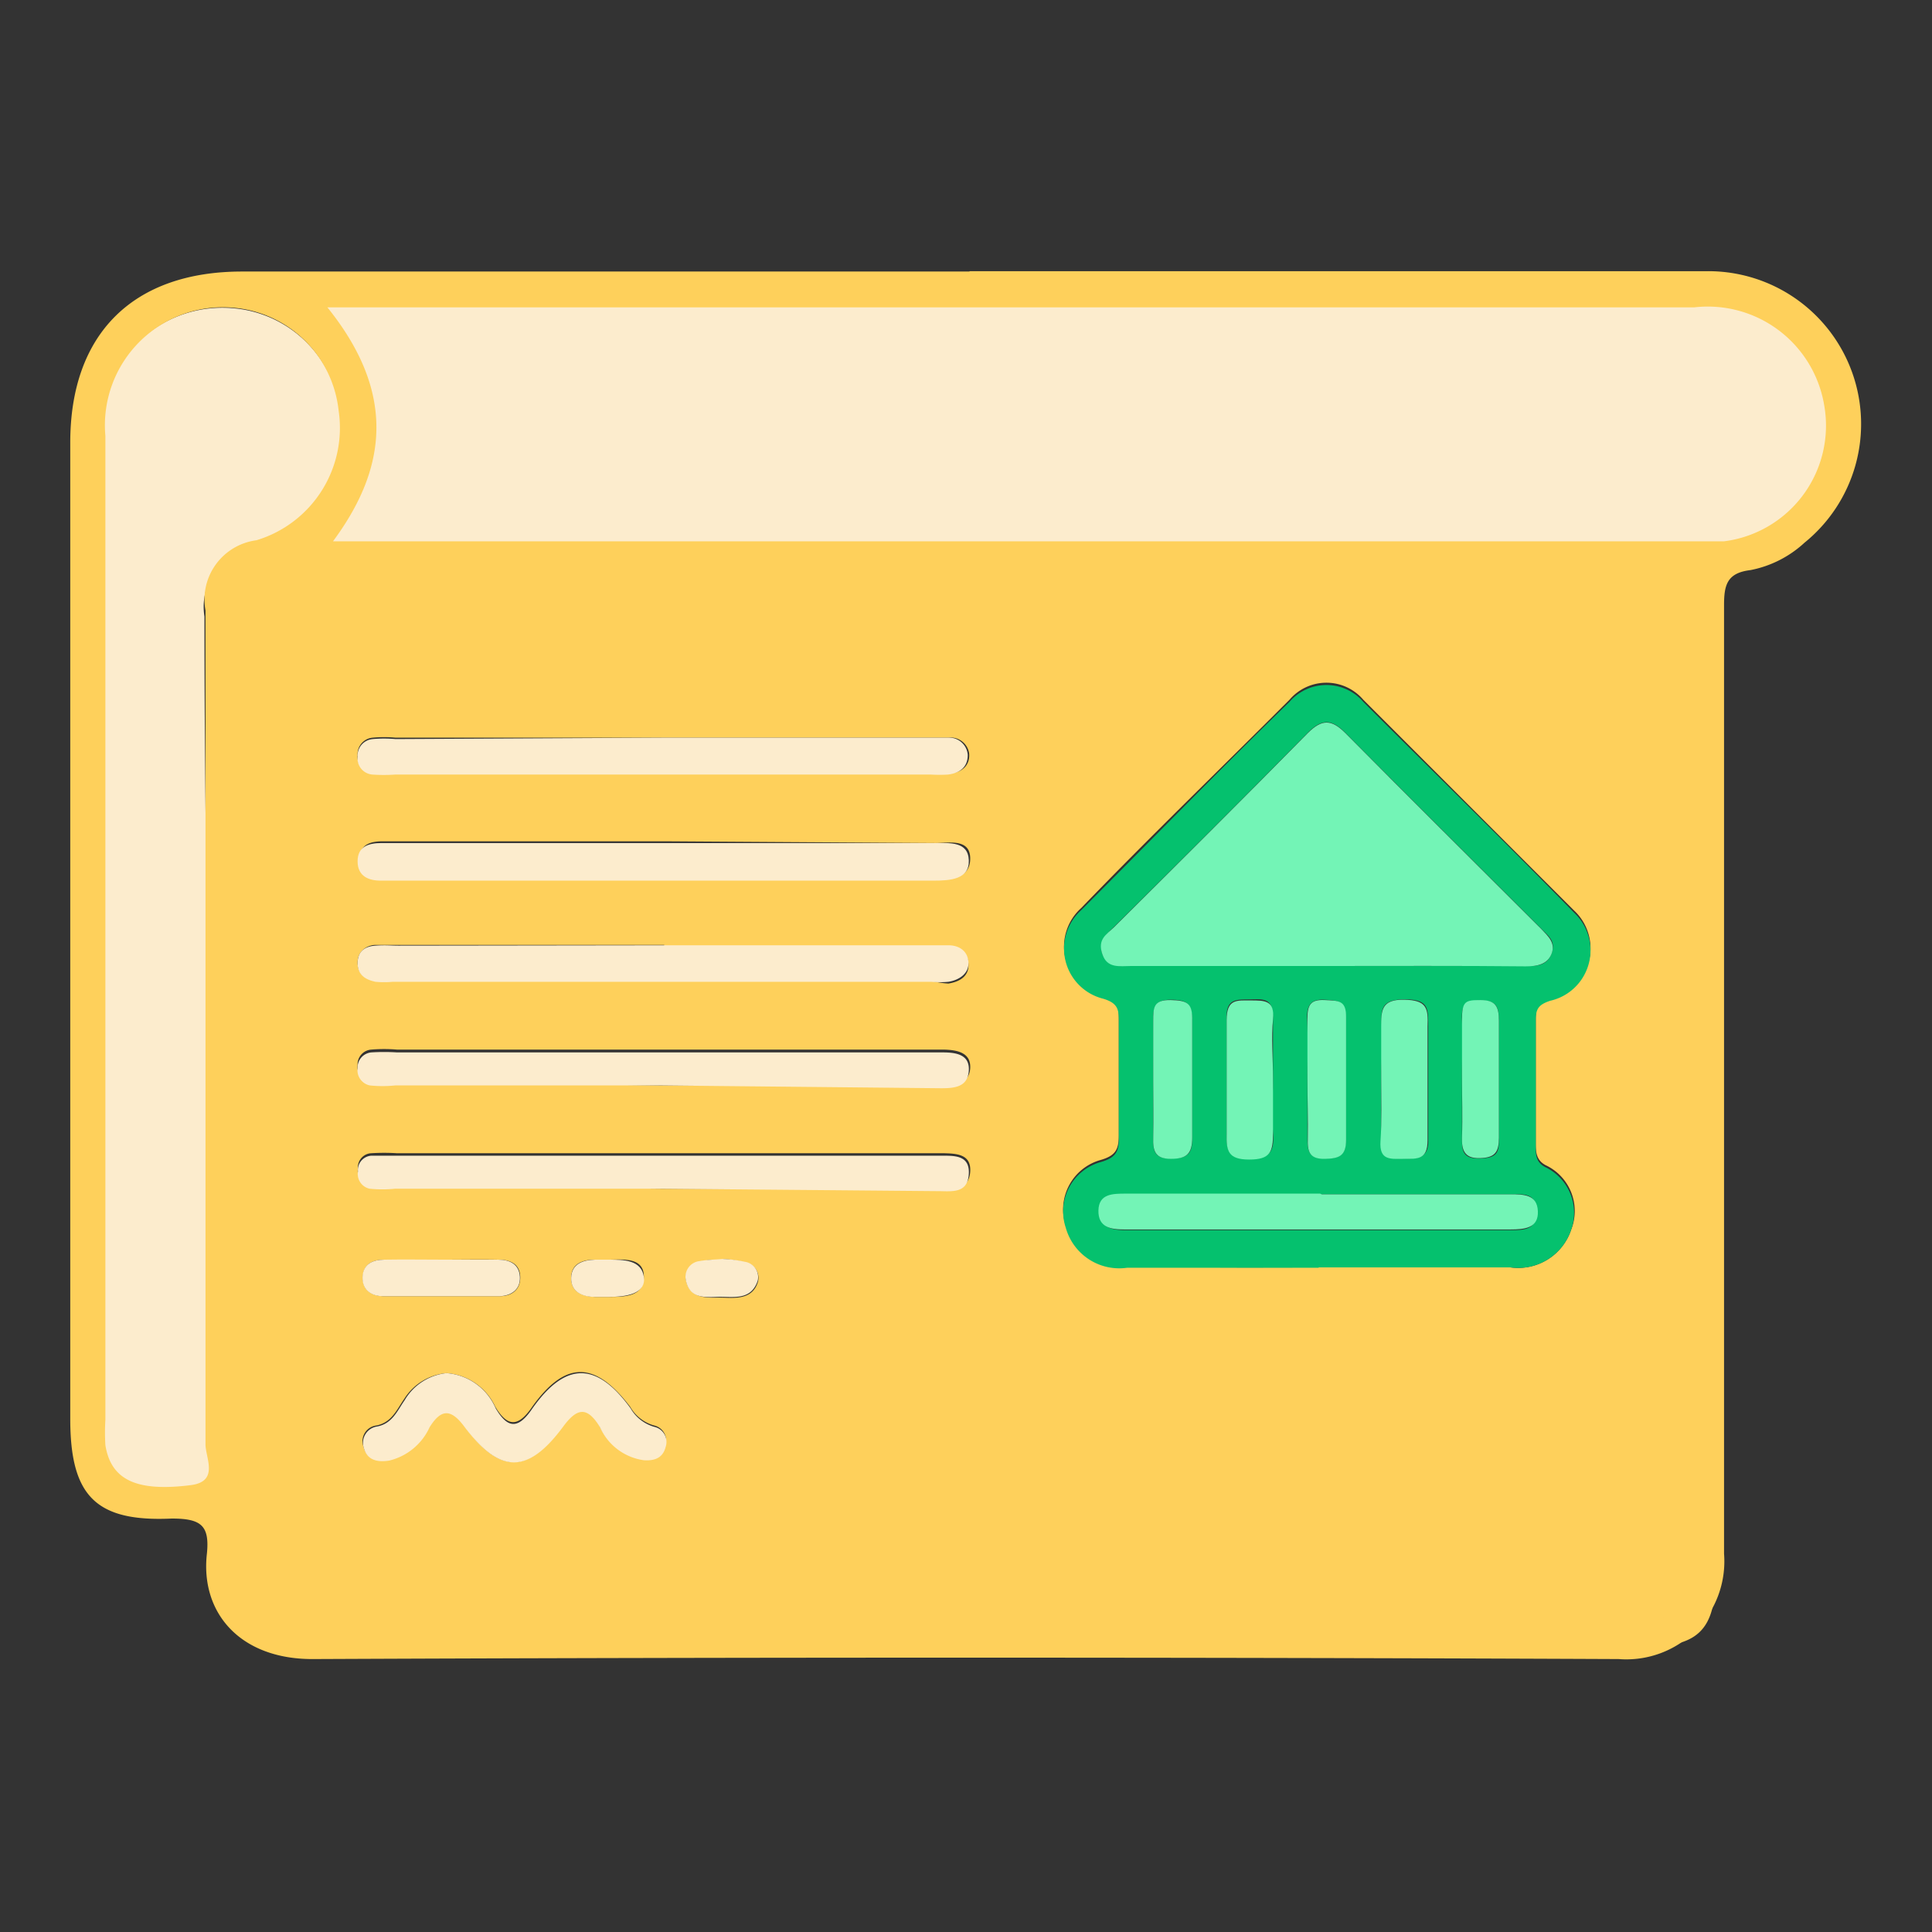 <svg id="Layer_1" data-name="Layer 1" xmlns="http://www.w3.org/2000/svg" viewBox="0 0 55 55"><rect x="0" y="0" width="55" height="55" fill="#333333" stroke="none"/><defs><style>.cls-1{fill:#fed05b;}.cls-2{fill:#fceccd;}.cls-3{fill:#05c16e;}.cls-4{fill:#73f4b6;}</style></defs><path class="cls-1" d="M27.88,16.42c6.71,0,13.41,0,20.11,0,.69,0,.84.18.84.85,0,9.23,0,18.45,0,27.68,0,1.41-.5,1.92-1.89,1.92H8.65c-1.4,0-1.9-.51-1.9-1.91V17.5c0-1.07,0-1.08,1.11-1.08Zm9.66,19.66h.66c1.6,0,3.2,0,4.8,0A1.59,1.59,0,0,0,44.73,35,1.44,1.44,0,0,0,44,33.17c-.26-.14-.28-.36-.28-.61,0-1.2,0-2.39,0-3.58,0-.32.08-.44.41-.55a1.47,1.47,0,0,0,.68-2.51c-2-2-4-4-6-6a1.38,1.38,0,0,0-2.1,0c-2,2-4,3.93-5.93,5.93a1.47,1.47,0,0,0,.62,2.52c.46.13.45.34.45.67,0,1.08,0,2.17,0,3.25,0,.4-.06.6-.51.73a1.46,1.46,0,0,0-1,1.87,1.58,1.58,0,0,0,1.75,1.14C33.91,36.1,35.73,36.08,37.54,36.08ZM18.91,21c-2.55,0-5.1,0-7.65,0a3.51,3.51,0,0,0-.65,0,.47.47,0,0,0-.43.5.46.46,0,0,0,.42.51,4.64,4.64,0,0,0,.65,0H26.54a4,4,0,0,0,.49,0c.32,0,.59-.2.56-.56A.53.53,0,0,0,27,21H18.91Zm0,2.95h-8c-.36,0-.67.08-.68.52s.32.52.66.55H26.62c.44,0,1,0,1-.58S27,24,26.63,24Zm0,2.95H11.34c-.22,0-.43,0-.65,0s-.51.16-.51.5.23.47.51.53a2.68,2.68,0,0,0,.49,0H26.54A2.68,2.68,0,0,0,27,28c.31-.05.59-.2.57-.56s-.27-.46-.57-.48H18.9Zm-.08,4h8c.38,0,.77-.06.79-.5s-.38-.51-.75-.52H11.3a4.41,4.41,0,0,0-.73,0,.42.42,0,0,0-.39.44.44.44,0,0,0,.35.49,3.44,3.44,0,0,0,.72,0Zm0,2.94h8c.38,0,.76,0,.79-.49s-.38-.51-.75-.52H11.3a5.86,5.86,0,0,0-.73,0,.4.4,0,0,0-.38.44.43.43,0,0,0,.33.49,3.58,3.58,0,0,0,.73,0Zm-6.11,5.25a1.58,1.58,0,0,0-1.21.73c-.21.3-.35.67-.79.76a.45.45,0,0,0-.37.61c.1.37.4.4.72.35a1.7,1.7,0,0,0,1.15-.95c.34-.53.62-.57,1,0,1,1.37,1.81,1.38,2.79,0,.4-.55.69-.61,1.06,0a1.61,1.61,0,0,0,1.25.94c.3,0,.55-.06.62-.38a.44.44,0,0,0-.32-.57,1.14,1.14,0,0,1-.68-.53c-1-1.31-1.84-1.33-2.79,0-.41.6-.71.56-1.05,0A1.66,1.66,0,0,0,12.71,39.09Zm-.07-3.23c-.57,0-1.14,0-1.7,0-.32,0-.61.11-.62.5s.27.53.58.54c1.11,0,2.21,0,3.32,0,.32,0,.59-.17.58-.55s-.3-.49-.62-.49C13.66,35.85,13.15,35.86,12.64,35.86Zm4.69,0h-.4c-.35,0-.68.11-.68.52s.32.52.67.54h.4c.44,0,1,0,1-.57S17.74,35.86,17.33,35.86Zm3.25,0c-.23,0-.45,0-.66.06a.45.45,0,0,0-.4.52c.09.48.49.51.88.5s1,.13,1.17-.46a.44.44,0,0,0-.37-.54A3.29,3.29,0,0,0,20.58,35.84Z"/><path class="cls-2" d="M9.13,15.49c1.45-2,2-4.18-.17-6.83H48.74a3.43,3.43,0,0,1,3.78,2.84,3.39,3.39,0,0,1-2.91,4,7.49,7.49,0,0,1-.82,0H9.13Z"/><path class="cls-2" d="M2.9,26.78c0-4.77,0-9.54,0-14.31A3.44,3.44,0,0,1,6.69,8.78a3.35,3.35,0,0,1,3,3,3.4,3.4,0,0,1-2.39,3.77,1.74,1.74,0,0,0-1.48,2c0,8.08.24,16.12.21,24.2,0,.4.18,1.15-.67,1.25-1.55.2-2.31-.17-2.47-1.17a4.42,4.42,0,0,1,0-.73Z"/><path class="cls-3" d="M37.54,36.09c-1.81,0-3.63,0-5.45,0a1.58,1.58,0,0,1-1.75-1.14,1.46,1.46,0,0,1,1-1.87c.45-.13.52-.32.51-.73,0-1.08,0-2.17,0-3.25,0-.33,0-.54-.45-.67a1.47,1.47,0,0,1-.62-2.52c2-2,3.94-4,5.93-5.93a1.39,1.39,0,0,1,2.1,0c2,2,4,3.95,6,6a1.47,1.47,0,0,1-.68,2.51c-.33.11-.41.23-.41.55,0,1.19,0,2.38,0,3.58,0,.25,0,.47.28.61A1.44,1.44,0,0,1,44.73,35,1.59,1.59,0,0,1,43,36.08H37.54Zm.19-8.59c1.9,0,3.8,0,5.7,0,.32,0,.61,0,.74-.36s-.1-.5-.29-.7c-1.86-1.86-3.73-3.71-5.58-5.58-.4-.4-.67-.4-1.07,0-1.83,1.86-3.67,3.69-5.52,5.53-.22.21-.44.42-.33.76s.5.34.82.34ZM37.63,34H32.1c-.37,0-.76,0-.78.48s.35.54.73.54H43c.38,0,.75,0,.74-.54S43.36,34,43,34Zm-1.39-3.32c0-.57,0-1.14,0-1.7s-.25-.54-.63-.53-.72-.05-.69.56c0,1.08,0,2.16,0,3.24,0,.47,0,.72.64.73s.72-.24.68-.76S36.24,31.22,36.24,30.71Zm3.08,0c0,.6,0,1.19,0,1.79s.32.5.67.51.69,0,.67-.53c0-1.08,0-2.16,0-3.24,0-.52,0-.76-.67-.76s-.69.28-.65.77S39.32,30.2,39.32,30.69Zm-6.49.07c0,.54,0,1.08,0,1.62,0,.37,0,.61.5.61s.62-.15.61-.61c0-1.11,0-2.22,0-3.32,0-.48-.16-.59-.61-.59s-.51.22-.5.59C32.84,29.63,32.83,30.19,32.83,30.76Zm4.39-.08c0,.6,0,1.19,0,1.79,0,.38.11.52.5.52s.6-.08.59-.54c0-1.16,0-2.32,0-3.48,0-.48-.25-.48-.61-.5s-.5.14-.49.52C37.24,29.55,37.22,30.12,37.22,30.68Zm4.4,0c0,.57,0,1.14,0,1.71,0,.36,0,.61.5.6s.56-.17.55-.58q0-1.66,0-3.33c0-.39-.05-.59-.52-.59s-.55.16-.53.57S41.62,30.12,41.62,30.66Z"/><path class="cls-2" d="M18.91,21H27a.53.53,0,0,1,.55.49c0,.36-.24.52-.56.56a4,4,0,0,1-.49,0H11.25a4.64,4.64,0,0,1-.65,0,.46.46,0,0,1-.42-.51.47.47,0,0,1,.43-.5,3.56,3.56,0,0,1,.65,0Z"/><path class="cls-2" d="M18.91,24h7.72c.41,0,.93-.05.95.49s-.52.58-1,.58H10.84c-.34,0-.66-.12-.66-.55s.32-.52.68-.52h8.05Z"/><path class="cls-2" d="M18.9,26.91H27c.3,0,.55.16.57.48s-.26.51-.57.56a2.68,2.68,0,0,1-.49,0H11.18a2.68,2.68,0,0,1-.49,0c-.28-.06-.51-.19-.51-.53s.21-.48.51-.5.43,0,.65,0Z"/><path class="cls-2" d="M18.82,30.9H11.25a3.44,3.44,0,0,1-.72,0,.44.44,0,0,1-.35-.49.43.43,0,0,1,.39-.45,5.86,5.86,0,0,1,.73,0H26.83c.37,0,.78.05.75.52s-.41.5-.79.5Z"/><path class="cls-2" d="M18.82,33.84H11.25a3.58,3.58,0,0,1-.73,0,.43.43,0,0,1-.33-.49.41.41,0,0,1,.38-.45c.24,0,.48,0,.73,0H26.83c.37,0,.78,0,.75.52s-.41.5-.79.49Z"/><path class="cls-2" d="M12.71,39.09a1.66,1.66,0,0,1,1.4,1c.34.58.64.61,1.05,0,.95-1.34,1.83-1.32,2.79,0a1.14,1.14,0,0,0,.68.53.44.44,0,0,1,.32.57c-.08.32-.32.4-.62.38a1.61,1.61,0,0,1-1.25-.94c-.37-.61-.66-.55-1.06,0-1,1.34-1.78,1.33-2.79,0-.4-.55-.68-.51-1,0a1.7,1.7,0,0,1-1.15.95c-.32.05-.62,0-.72-.35a.47.47,0,0,1,.37-.62c.44-.08.58-.45.79-.75A1.58,1.58,0,0,1,12.71,39.09Z"/><path class="cls-2" d="M12.64,35.86c.51,0,1,0,1.54,0,.32,0,.6.12.62.49s-.26.54-.58.55c-1.11,0-2.21,0-3.32,0-.31,0-.59-.16-.58-.54s.3-.5.62-.5C11.5,35.85,12.07,35.86,12.64,35.86Z"/><path class="cls-2" d="M17.33,35.86c.41,0,.93,0,1,.49s-.52.57-1,.57h-.4c-.35,0-.68-.14-.67-.54s.33-.51.68-.52Z"/><path class="cls-2" d="M20.58,35.84a3.29,3.29,0,0,1,.62.08.44.44,0,0,1,.37.54c-.2.59-.72.44-1.17.46s-.79,0-.88-.5a.45.45,0,0,1,.4-.52C20.13,35.86,20.35,35.86,20.58,35.84Z"/><path class="cls-4" d="M37.73,27.5H32.2c-.32,0-.68.08-.82-.34s.11-.55.33-.76c1.85-1.84,3.69-3.67,5.52-5.53.4-.4.67-.4,1.07,0,1.85,1.87,3.72,3.72,5.58,5.58.19.2.41.39.29.7s-.42.36-.74.36C41.53,27.49,39.63,27.5,37.73,27.5Z"/><path class="cls-4" d="M37.63,34H43c.37,0,.76,0,.78.48S43.41,35,43,35h-11c-.38,0-.74-.06-.73-.54s.41-.48.78-.48h5.53Z"/><path class="cls-4" d="M36.24,30.71c0,.51,0,1,0,1.54s-.07.76-.68.76-.65-.26-.64-.73c0-1.08,0-2.16,0-3.24,0-.61.29-.56.69-.56s.68,0,.63.53S36.24,30.14,36.24,30.71Z"/><path class="cls-4" d="M39.32,30.69c0-.49,0-1,0-1.46s0-.78.65-.77.69.24.67.76c0,1.08,0,2.16,0,3.24,0,.56-.29.53-.67.53s-.71.06-.67-.51S39.32,31.29,39.32,30.69Z"/><path class="cls-4" d="M32.83,30.76c0-.57,0-1.13,0-1.7,0-.37,0-.6.5-.59s.62.11.61.59c0,1.1,0,2.21,0,3.32,0,.46-.15.61-.61.61s-.51-.24-.5-.61C32.84,31.84,32.83,31.3,32.83,30.76Z"/><path class="cls-4" d="M37.22,30.68c0-.56,0-1.13,0-1.69,0-.38.09-.54.49-.52s.62,0,.61.5c0,1.16,0,2.32,0,3.48,0,.46-.2.53-.59.54s-.51-.14-.5-.52C37.24,31.87,37.22,31.28,37.22,30.68Z"/><path class="cls-4" d="M41.62,30.66c0-.54,0-1.08,0-1.62s.09-.57.53-.57.52.2.52.59q0,1.67,0,3.33c0,.41-.11.57-.55.58s-.51-.24-.5-.6C41.64,31.8,41.62,31.23,41.62,30.66Z"/><path class="cls-1" d="M27.6,7.72h21a4.35,4.35,0,0,1,2.77,7.73,3.15,3.15,0,0,1-1.54.78c-.67.08-.75.43-.75,1,0,5.21,0,10.41,0,15.61,0,3.8,0,7.6,0,11.39a2.79,2.79,0,0,1-3,3q-18.6-.08-37.19,0c-2.07,0-3.19-1.33-3-3,.08-.8-.16-1-1-1C2.72,43.33,2,42.58,2,40.39V12.6C2,9.5,3.79,7.73,6.89,7.73H27.6Zm0,8.76H8c-1.07,0-1.08,0-1.08,1.06q0,13.42,0,26.84c0,1.37.5,1.87,1.87,1.87H46.22c1.37,0,1.85-.5,1.85-1.88,0-9,0-18,0-27.08,0-.65-.14-.83-.81-.82C40.72,16.49,34.16,16.48,27.6,16.48ZM9.48,15.41h38.8c.27,0,.53,0,.8,0a3.32,3.32,0,0,0,2.85-3.88,3.36,3.36,0,0,0-3.7-2.78H9.32C11.4,11.33,10.9,13.49,9.48,15.41ZM3,26.42c0,4.67,0,9.33,0,14a5.77,5.77,0,0,0,0,.72c.16,1,.9,1.33,2.42,1.14.84-.1.42-.79.43-1.18q0-11.87,0-23.72a1.7,1.7,0,0,1,1.45-2,3.34,3.34,0,0,0,2.34-3.69,3.29,3.29,0,0,0-3-2.93A3.36,3.36,0,0,0,3,12.41C3,17.08,3,21.75,3,26.42Z"/></svg>